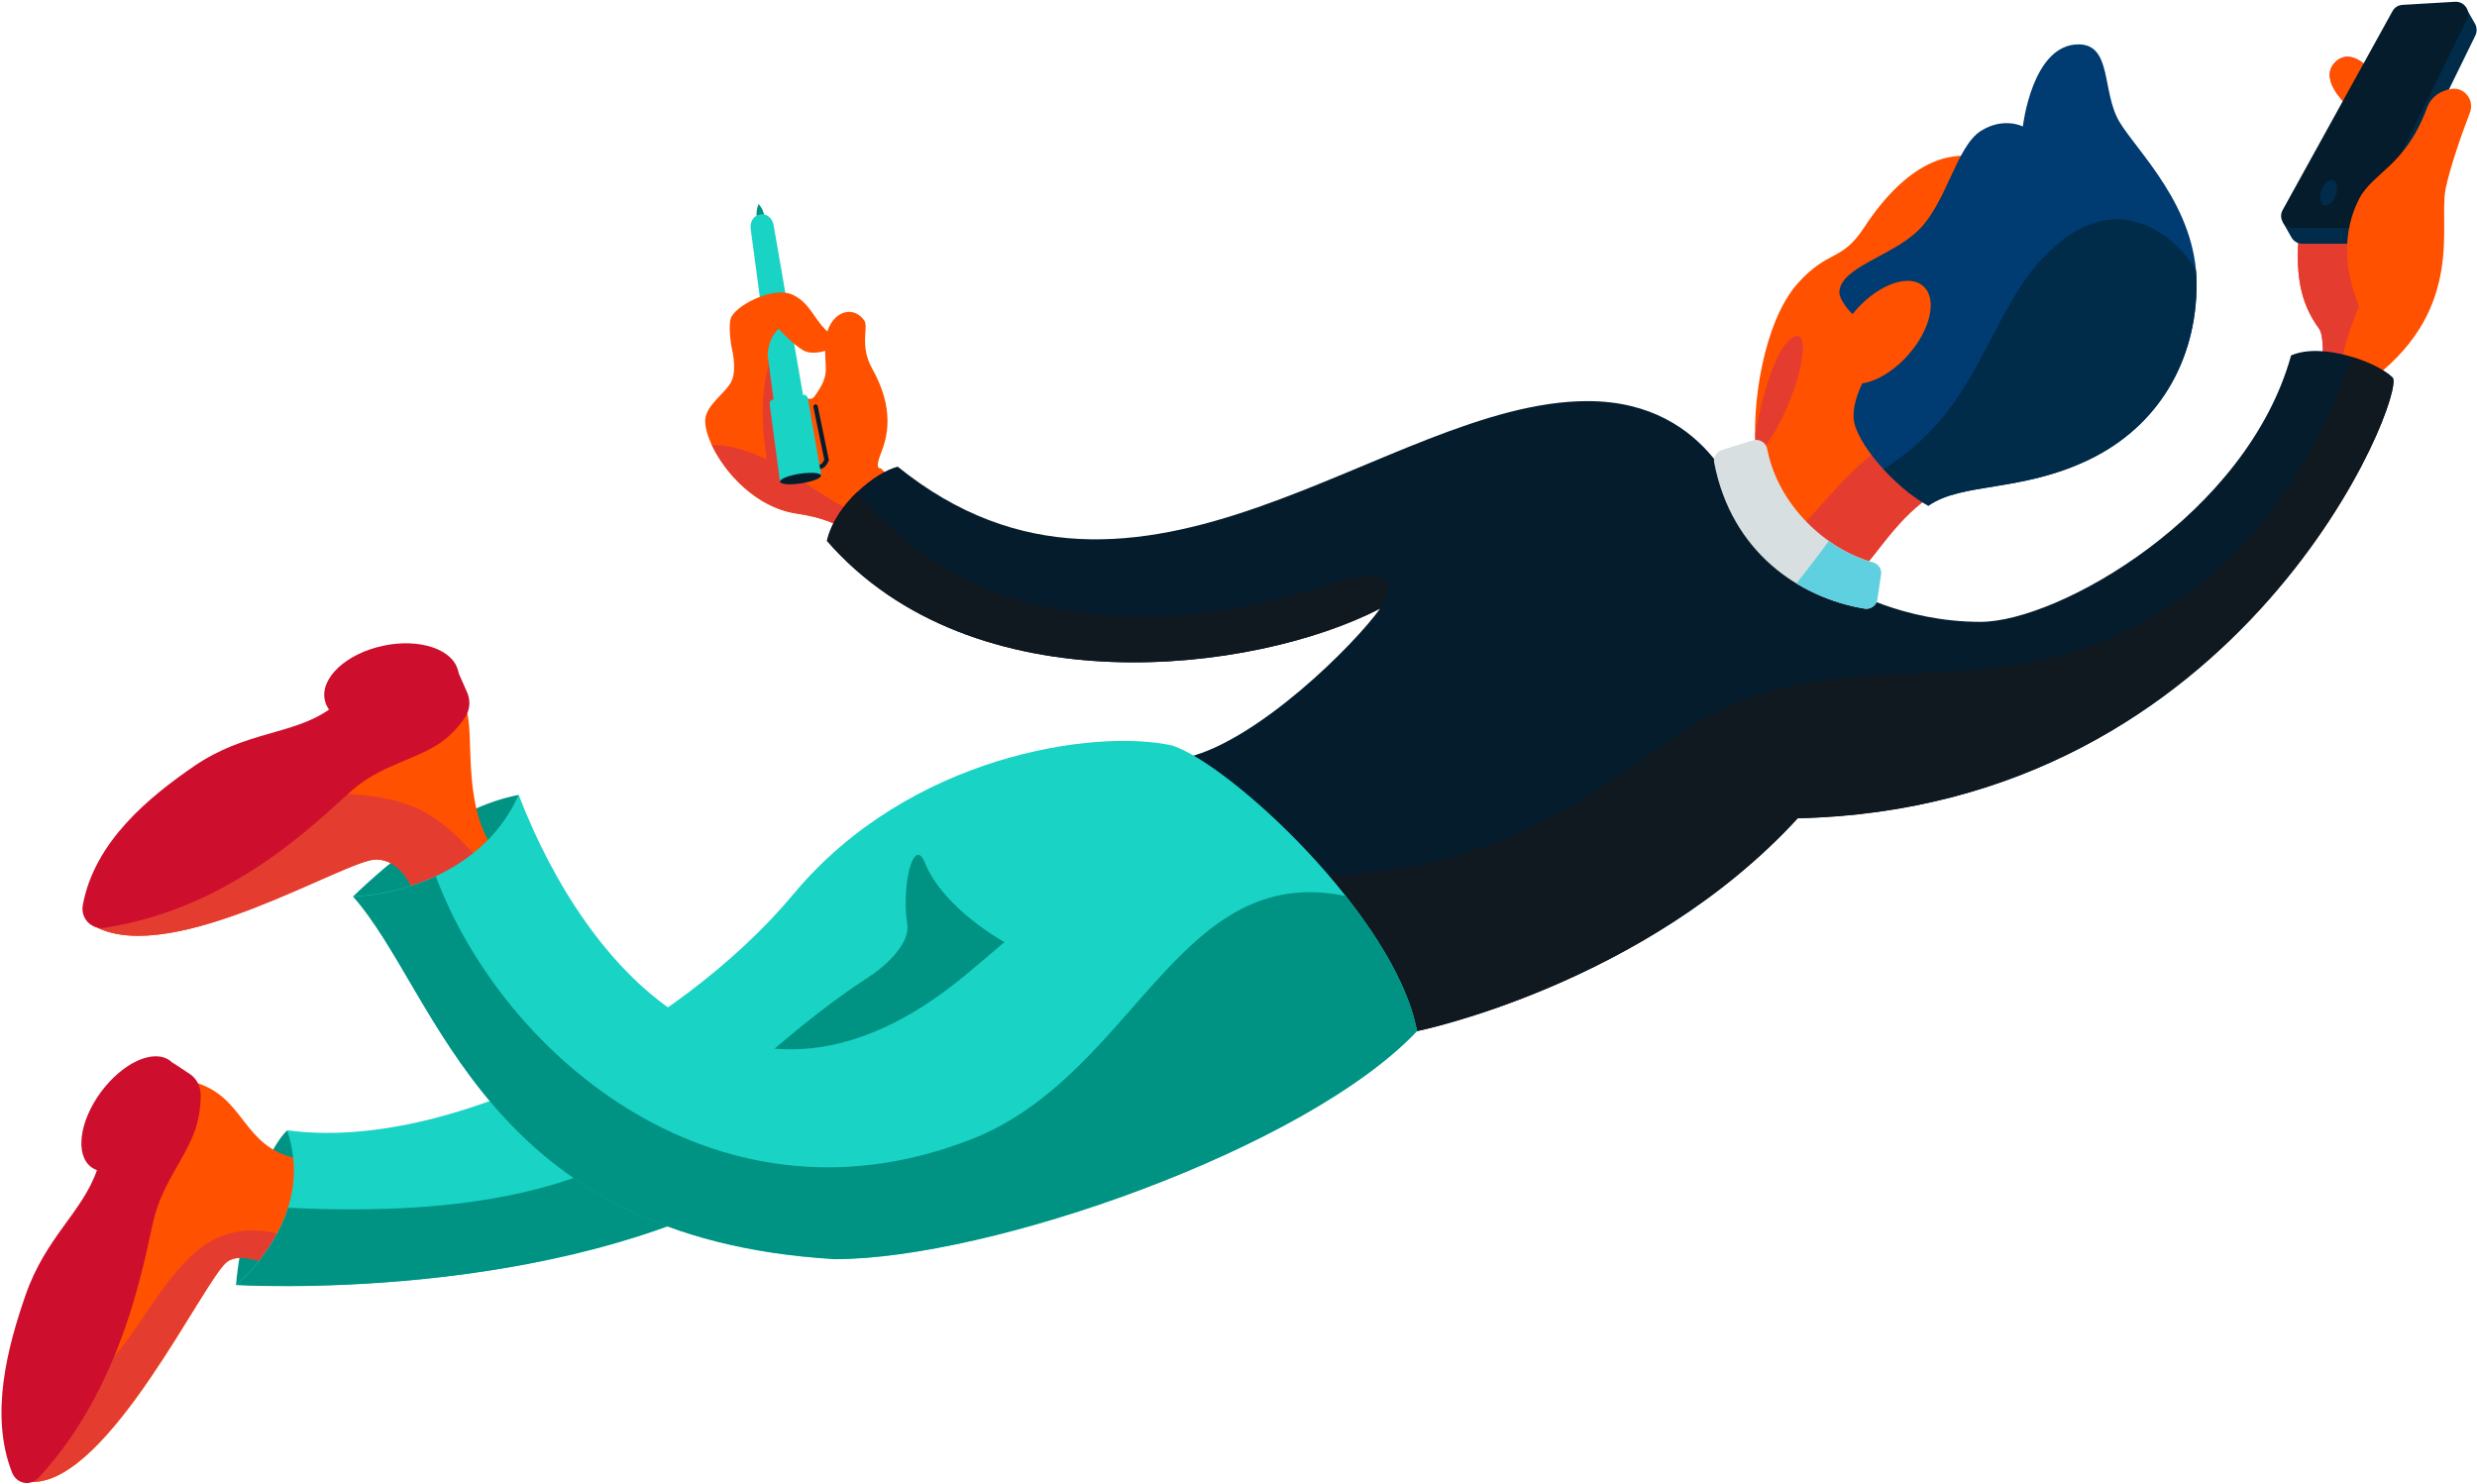<?xml version="1.0" encoding="utf-8"?>
<!-- Generator: Adobe Illustrator 22.0.1, SVG Export Plug-In . SVG Version: 6.00 Build 0)  -->
<svg version="1.1" id="Layer_1" xmlns="http://www.w3.org/2000/svg" xmlns:xlink="http://www.w3.org/1999/xlink" x="0px" y="0px"
	 viewBox="0 0 1121.9 672.3" style="enable-background:new 0 0 1121.9 672.3;" xml:space="preserve">
<style type="text/css">
	.st0{fill:#009383;}
	.st1{fill:#FF5100;}
	.st2{fill:#E43D30;}
	.st3{fill:#003B71;}
	.st4{fill:#002B49;}
	.st5{fill:#051C2C;}
	.st6{fill:none;stroke:#051C2C;stroke-width:2;stroke-linecap:round;stroke-miterlimit:10;}
	.st7{fill:#19D3C5;}
	.st8{fill:#101820;}
	.st9{fill:#D8DFE1;}
	.st10{fill:#5FD0DF;}
	.st11{fill:#CE0E2D;}
</style>
<g>
	<path class="st0" d="M106.9,582.1c1.8-22,10.9-57.8,23.1-70c11.3,9.8,8.9,35,8.9,35l-24,33.7L106.9,582.1z"/>
	<path class="st1" d="M87.7,490.1c23.8,6.7,21.5,29.4,46.8,34.7c22,4.6-15.5,47-15.5,47s-10.5-4.4-16.1-0.2
		c-10.3,7.7-53.4,99.9-88.1,99.7c-26.7-0.1,35.5-123.1,35.5-123.1L87.7,490.1z"/>
	<path class="st2" d="M124.5,558.5c-13.6-2.8-26-0.6-37.4,10c-12.9,12-21,27.8-31.8,41.5c-11.1,14.2-24.3,26.6-35.9,40.5
		c-2.6,3.1-6.8,4-10.7,3.2c-1.7,10.6-0.3,17.5,6,17.6c34.7,0.1,77.7-92,88.1-99.7c5.6-4.2,16.1,0.2,16.1,0.2s4.7-5.3,9.7-12.3
		C127.3,559.1,125.9,558.8,124.5,558.5z"/>
	<path class="st0" d="M159.9,406.1c16.1-15.5,45.5-40.5,75-46c-4,28.5-24.5,46-24.5,46H159.9z"/>
	<path class="st1" d="M209.9,319.4c6,6.7-1.1,38.9,11.1,61.1c12.2,22.2-32.5,26.5-32.5,26.5s-4.7-17.7-18.3-17.7
		S78.8,437.8,43.6,420c-26.7-13.5,101-79,101-79L209.9,319.4z"/>
	<path class="st2" d="M184.2,364.3c-20.8-7-43.5-4.3-65.3-4.3c-2.5,0-4.5-0.6-6.2-1.6C76.8,378.8,25.8,411,43.6,420
		c35.2,17.8,113-30.6,126.6-30.6c13.6,0,18.3,17.7,18.3,17.7s24.6-2.4,32.3-12.7C210.7,381.5,199,369.3,184.2,364.3z"/>
	<path class="st1" d="M894.9,71.1c-12-2.3-30.7,1.7-50.7,32.1c-10.2,15.6-16,9.6-30,25.2c-15.4,17.3-21.3,56-18.7,78
		c1.4,11.3,10.7,35.3,21.3,42c10.7,6.7,20.6,16,28.3,7.3c7.7-8.7,18.4-26.7,37.1-35.3c18.7-8.7,22-113.3,22-113.3L894.9,71.1z"/>
	<path class="st2" d="M859.8,196.7c-8,5.7-15.3,11.5-22.8,18.9c-5.2,5.2-9.9,10.8-14.9,16.2c-3.9,4.2-7.4,7.9-10.4,12
		c1.7,1.9,3.4,3.5,5.2,4.7c10.7,6.7,20.6,16,28.3,7.3c7.3-8.2,17.3-24.8,34.1-33.9C873,213.4,866.3,205.2,859.8,196.7z"/>
	<path class="st3" d="M941.4,20.1c15.3,0,10.5,21.5,18.5,35s35,38.5,35,73.5s-17.5,64.5-48.5,79.5s-57.7,10.3-73,21
		c-15.3-8.3-32.8-28.5-33.8-39.3s8.8-24.9,8.8-24.9s-2.3-18.1-6.3-20.3s-9-8.9-9-12c0-11.5,23.7-16.4,35.8-28.3
		c12.8-12.5,17.2-38,28.3-45c10.3-6.5,19-2,19-2S920.4,20.1,941.4,20.1z"/>
	<path class="st4" d="M992.4,119c-0.1-0.2-1.2-1.6-1.4-1.9c-0.5-0.7-1.1-1.3-1.7-2c-1.9-2.1-3.9-4.2-6.1-6c-0.3-0.3-0.7-0.6-1-0.9
		c0.8,0.7-1.4-1.1-1.7-1.3c-2-1.3-4-2.6-6.1-3.7c-0.7-0.4-1.4-0.7-2.1-1c-0.1-0.1-0.2-0.1-0.4-0.2c-0.1,0-0.3-0.1-0.5-0.2
		c-2.6-0.8-5.2-1.5-7.9-2.2c-0.1,0-0.1,0-0.2,0c-1-0.1-2-0.2-3-0.2c-2-0.1-3.9,0-5.9,0.2c-0.4,0.1-1.3,0.2-1.7,0.3
		c-1,0.3-2.1,0.5-3.1,0.8c-8.2,2.3-15,7.1-21.7,13.5c-2,2-4,4-5.8,6.2c-0.4,0.5-3.2,4.1-2.7,3.3c-2.4,3.3-4.6,6.6-6.7,10.1
		c-9.4,15.4-16.4,32.3-26.7,47.2c-9.1,13.1-20,23.5-32.9,31.5c6.1,6.6,13.4,12.8,20.3,16.6c15.3-10.7,42-6,73-21
		s48.5-44.5,48.5-79.5c0-2-0.1-4-0.3-6C993.9,121.3,993.2,120.1,992.4,119z"/>
	
		<ellipse transform="matrix(0.666 -0.746 0.746 0.666 172.028 686.164)" class="st1" cx="852.7" cy="150.9" rx="28" ry="15.6"/>
	<path class="st2" d="M1052,163.2c0,0,0.6-11.1-1.6-14.2c-7-9.7-11.5-21.5-9-45s21-57,21-57s-11.5-10.5-5.5-18s14,0,14,0l18,58.5
		l-13.5,83.5L1052,163.2z"/>
	<path class="st1" d="M1062.2,46.9c4.7-0.1,9.3-0.3,14-0.7l-5.3-17.1c0,0-8-7.5-14,0C1051.4,36,1060.8,45.5,1062.2,46.9z"/>
	<path class="st2" d="M1049.1,76c-3.6,9.2-6.7,19.3-7.6,28c-2.5,23.5,2,35.3,9,45c2.2,3.1,1.6,14.2,1.6,14.2l23.4,7.8l13.5-83.5
		l-4.1-13.2C1073,75.7,1061,76,1049.1,76z"/>
	<path class="st4" d="M1120.8,10.4l-4-7l-6.6,3.5l1.1,1.3l-19.2,1.1c-1.9,0.1-3.6,1.2-4.6,2.9l-47.6,86.2v0l-6.1,2l4.1,7.2l0,0
		c0.9,1.6,2.7,2.8,4.8,2.8h28.8c2.1,0,4.1-1.2,5-3.1l44.7-91.3C1122.1,14,1121.8,11.9,1120.8,10.4z"/>
	<path class="st5" d="M1033.9,95.1l49.7-90c0.9-1.7,2.6-2.8,4.6-2.9l23.8-1.4c4.3-0.2,7.2,4.2,5.3,8l-44.7,91.3
		c-0.9,1.9-2.9,3.1-5,3.1h-28.8C1034.5,103.4,1031.8,98.8,1033.9,95.1z"/>
	<path class="st1" d="M1068.4,138.8c-3.8-10-9.9-28.6,0-48.5c6.1-12.1,21-14.9,30.8-41.3c2.2-5.9,6.9-8,10.9-8.7
		c6-1.1,10.8,5,8.6,10.7c-3.6,9.4-8.9,24.3-11,34.5c-3.3,16,8.9,53.5-32.3,85.5C1044.9,194.8,1068.4,138.8,1068.4,138.8z"/>
	
		<ellipse transform="matrix(0.348 -0.938 0.938 0.348 605.507 1045.707)" class="st4" cx="1054.3" cy="87.7" rx="6" ry="3.5"/>
	<path class="st1" d="M398.9,212.1c0,0-3,1,0-6.5s6.5-20.1-3.9-38.7c-5.9-10.5-1.4-18.8-3.6-21.8c-5.8-7.9-16.5-3-17.5,9.5
		s3,14-5,25c-4.7,6.4-18.5-17.5-18.5-17.5l-19-4.5c0,0,2.5,9.3,0,14.9c-2.5,5.6-12,11-12,18.1c0,12.3,17.5,38.5,41.2,42
		c23.8,3.5,26.8,12.5,26.8,12.5l19-25.5L398.9,212.1z"/>
	<path class="st2" d="M362.8,216.7c-2.7-15.1-5.7-30.9-1.6-46.1c2.3-8.6-10.7-13.4-13.1-4.8c-4.8,17.8-2.2,35.6,1,53.4
		C350.8,228,364.4,225.5,362.8,216.7z"/>
	<path class="st2" d="M352.8,211.2c-7.6-4.4-13.3-6.9-21.9-8.8c-3-0.7-5.7-0.9-8.5-0.8c6,12.8,20.3,28.3,38.2,31
		c23.8,3.5,26.8,12.5,26.8,12.5l7.5-10.1C379.1,230.1,366.9,219.5,352.8,211.2z"/>
	<g>
		<path class="st6" d="M371.3,211.5L371.3,211.5c1.5-0.2,2.4-1.6,3.1-3.1l-5-24.2"/>
		<path class="st0" d="M343.9,92.8l-0.3-0.4l-0.2,0.5c-0.7,1.7-0.9,3.6-0.6,5.5l1.4,8.9l3.4-0.5l-1.4-8.9
			C345.9,95.9,345.1,94.2,343.9,92.8z"/>
		<path class="st7" d="M369.4,211.8l-14.6,2.3L340,103.6c-0.4-3.1,1.4-6,4.1-6.4l0.5-0.1c2.7-0.4,5.3,1.8,5.8,4.9L369.4,211.8z"/>
		<path class="st7" d="M348.6,183l4.7,35.4l18.7-2.9l-6.1-35.1c-0.2-1-1.1-1.7-2.1-1.5l-13.6,2.1C349.2,181,348.5,182,348.6,183z"/>
		
			<ellipse transform="matrix(0.988 -0.152 0.152 0.988 -28.736 57.616)" class="st5" cx="362.7" cy="216.9" rx="9.4" ry="2.2"/>
	</g>
	<path class="st5" d="M836.3,266.4c0,0,25.3,15.3,60.7,15.3c35.3,0,120.7-48.5,140.7-120.7c14.3-6.2,39.3,3.3,46,10
		c6.7,6.7-66.3,195.1-269.4,199.6c-69.2,75.4-172.3,96.4-172.3,96.4l-71.9-74c0,0-64-42-32-50s75-50.6,87-67.3
		c-56.7,29.3-184.3,45.3-250.5-30.7c3.9-16.7,22.1-31.2,32-33.6c109.7,88.6,221.2-29.7,312.5-29.7c57.3,0,70.7,51.3,70.7,51.3
		L836.3,266.4z"/>
	<path class="st2" d="M795,196.7c0,0,6.2-37,16.8-43.7c10.5-6.7,2.5,29.2-12,48.7s-4.6,0-4.6,0L795,196.7z"/>
	<path class="st8" d="M597.9,266c-42.2,14.1-147,34.1-209.7-43.1c-6.3,6-11.8,13.8-13.7,22.1c66.2,76,193.8,60,250.5,30.7
		C623.7,277.5,645.2,250.3,597.9,266z"/>
	<path class="st8" d="M1083.6,171.1c-3.1-3.1-9.9-6.7-17.9-9.2c-11.4,25.8-34.2,96.1-113.4,128.5c-68.7,28-125.3-1.5-190.7,41.4
		c-36.3,23.8-80,65.2-172,65.2l52.3,70.1c0,0,103.1-21,172.3-96.4C1017.3,366.1,1090.3,177.7,1083.6,171.1z"/>
	<path class="st1" d="M331.4,157.6c0,0-2-11,0-14.3c3.5-5.9,19.5-13.7,27.8-9.7s9.5,11.9,17,17.8s-6.8,10.3-12,7.5s-11.5-10-11.5-10
		s-6,5-4.8,14.8C348.3,166.1,331.4,157.6,331.4,157.6z"/>
	<path class="st7" d="M530.9,337.7c-35-7.7-119,4.3-171.5,67.3s-156.5,117-229.4,107c13.9,40-23.1,70-23.1,70s144.4,9,241.7-48
		s204.3-155,204.3-155L530.9,337.7z"/>
	<path class="st9" d="M800.4,203.3c4.9,25.7,27,45.8,47.9,51.4c2.5,0.7,4.1,3.1,3.7,5.7l-1.6,11c-0.4,2.8-3.1,4.8-5.9,4.3
		c-29.5-4.9-60.3-25.6-68.1-66.1c-0.5-2.5,1.1-5,3.5-5.8l14-4.3C796.8,198.6,799.8,200.4,800.4,203.3z"/>
	<path class="st10" d="M848.3,254.8c-6.7-1.8-13.6-5.1-20-9.7c-3.6,5-7.4,9.9-11.2,14.8c-1.2,1.5-2.3,2.9-3.5,4.4
		c9.7,5.9,20.4,9.7,30.8,11.4c2.8,0.5,5.5-1.4,5.9-4.3l1.6-11C852.4,257.9,850.8,255.4,848.3,254.8z"/>
	<path class="st0" d="M397.7,439.9c-80.4,50-95.4,115.6-267.2,107.2c-6.6,21.3-23.6,35-23.6,35s144.4,9,241.7-48
		s119-105.1,119-105.1S432.5,418.3,397.7,439.9z"/>
	<path class="st7" d="M530.9,337.7c26.7,8.7,101.2,78,110.9,129.3c-50.3,53.3-193.6,103.3-263.6,103.3
		c-159.3-9.3-179.3-120.3-218.3-164.3c26-1,61-14,75-46c31,81,104,163,202,82S530.9,337.7,530.9,337.7z"/>
	
		<ellipse transform="matrix(0.978 -0.21 0.21 0.978 -61.2 44.078)" class="st11" cx="177.2" cy="310.6" rx="30.9" ry="18.5"/>
	<path class="st11" d="M207.4,304.2l4.2,9.5c1.6,3.7,1.3,7.9-1,11.3c-2.7,4-7,9.1-13.2,12.8c-11.5,6.8-23,8.8-35,17.8
		c-11.4,8.5-52.2,55.1-115,64.7c-6,0.9-11-4.3-9.9-10.3c5.3-28.8,30.1-49,50.5-63c23.1-15.8,44.5-14,61.1-25.6"/>
	
		<ellipse transform="matrix(0.594 -0.804 0.804 0.594 -381.76 252.522)" class="st11" cx="59.3" cy="504.6" rx="30" ry="16.7"/>
	<path class="st11" d="M78.4,481.5l7.7,5.1c3,2,4.8,5.6,4.8,9.6c0,4.7-0.7,11.4-3.4,18c-5.1,12.3-12.6,20.7-17,35
		c-4.2,13.5-11.4,75-52.8,120c-3.9,4.3-10.2,3.1-12.3-2.3c-10.2-26.1-1.9-57,6.2-80.3c9.2-26.4,25.9-37.6,32.4-56.8"/>
	<path class="st0" d="M609.5,405.9c15.9,20.2,28.7,41.9,32.3,61.2c-50.3,53.3-193.6,103.3-263.6,103.3
		c-159.3-9.3-179.3-120.3-218.3-164.3c11.6-0.4,25-3.3,37.5-9.1c30.5,81.5,129.2,166,246.2,117.6
		C514.9,483.7,534.3,390.3,609.5,405.9z"/>
	<path class="st0" d="M393.4,442.7c0,0,19.4-12.4,17.5-24.3c-2.7-17.8,3-39.9,8-27.6c8.5,21,36.1,36,36.1,36"/>
</g>
</svg>
